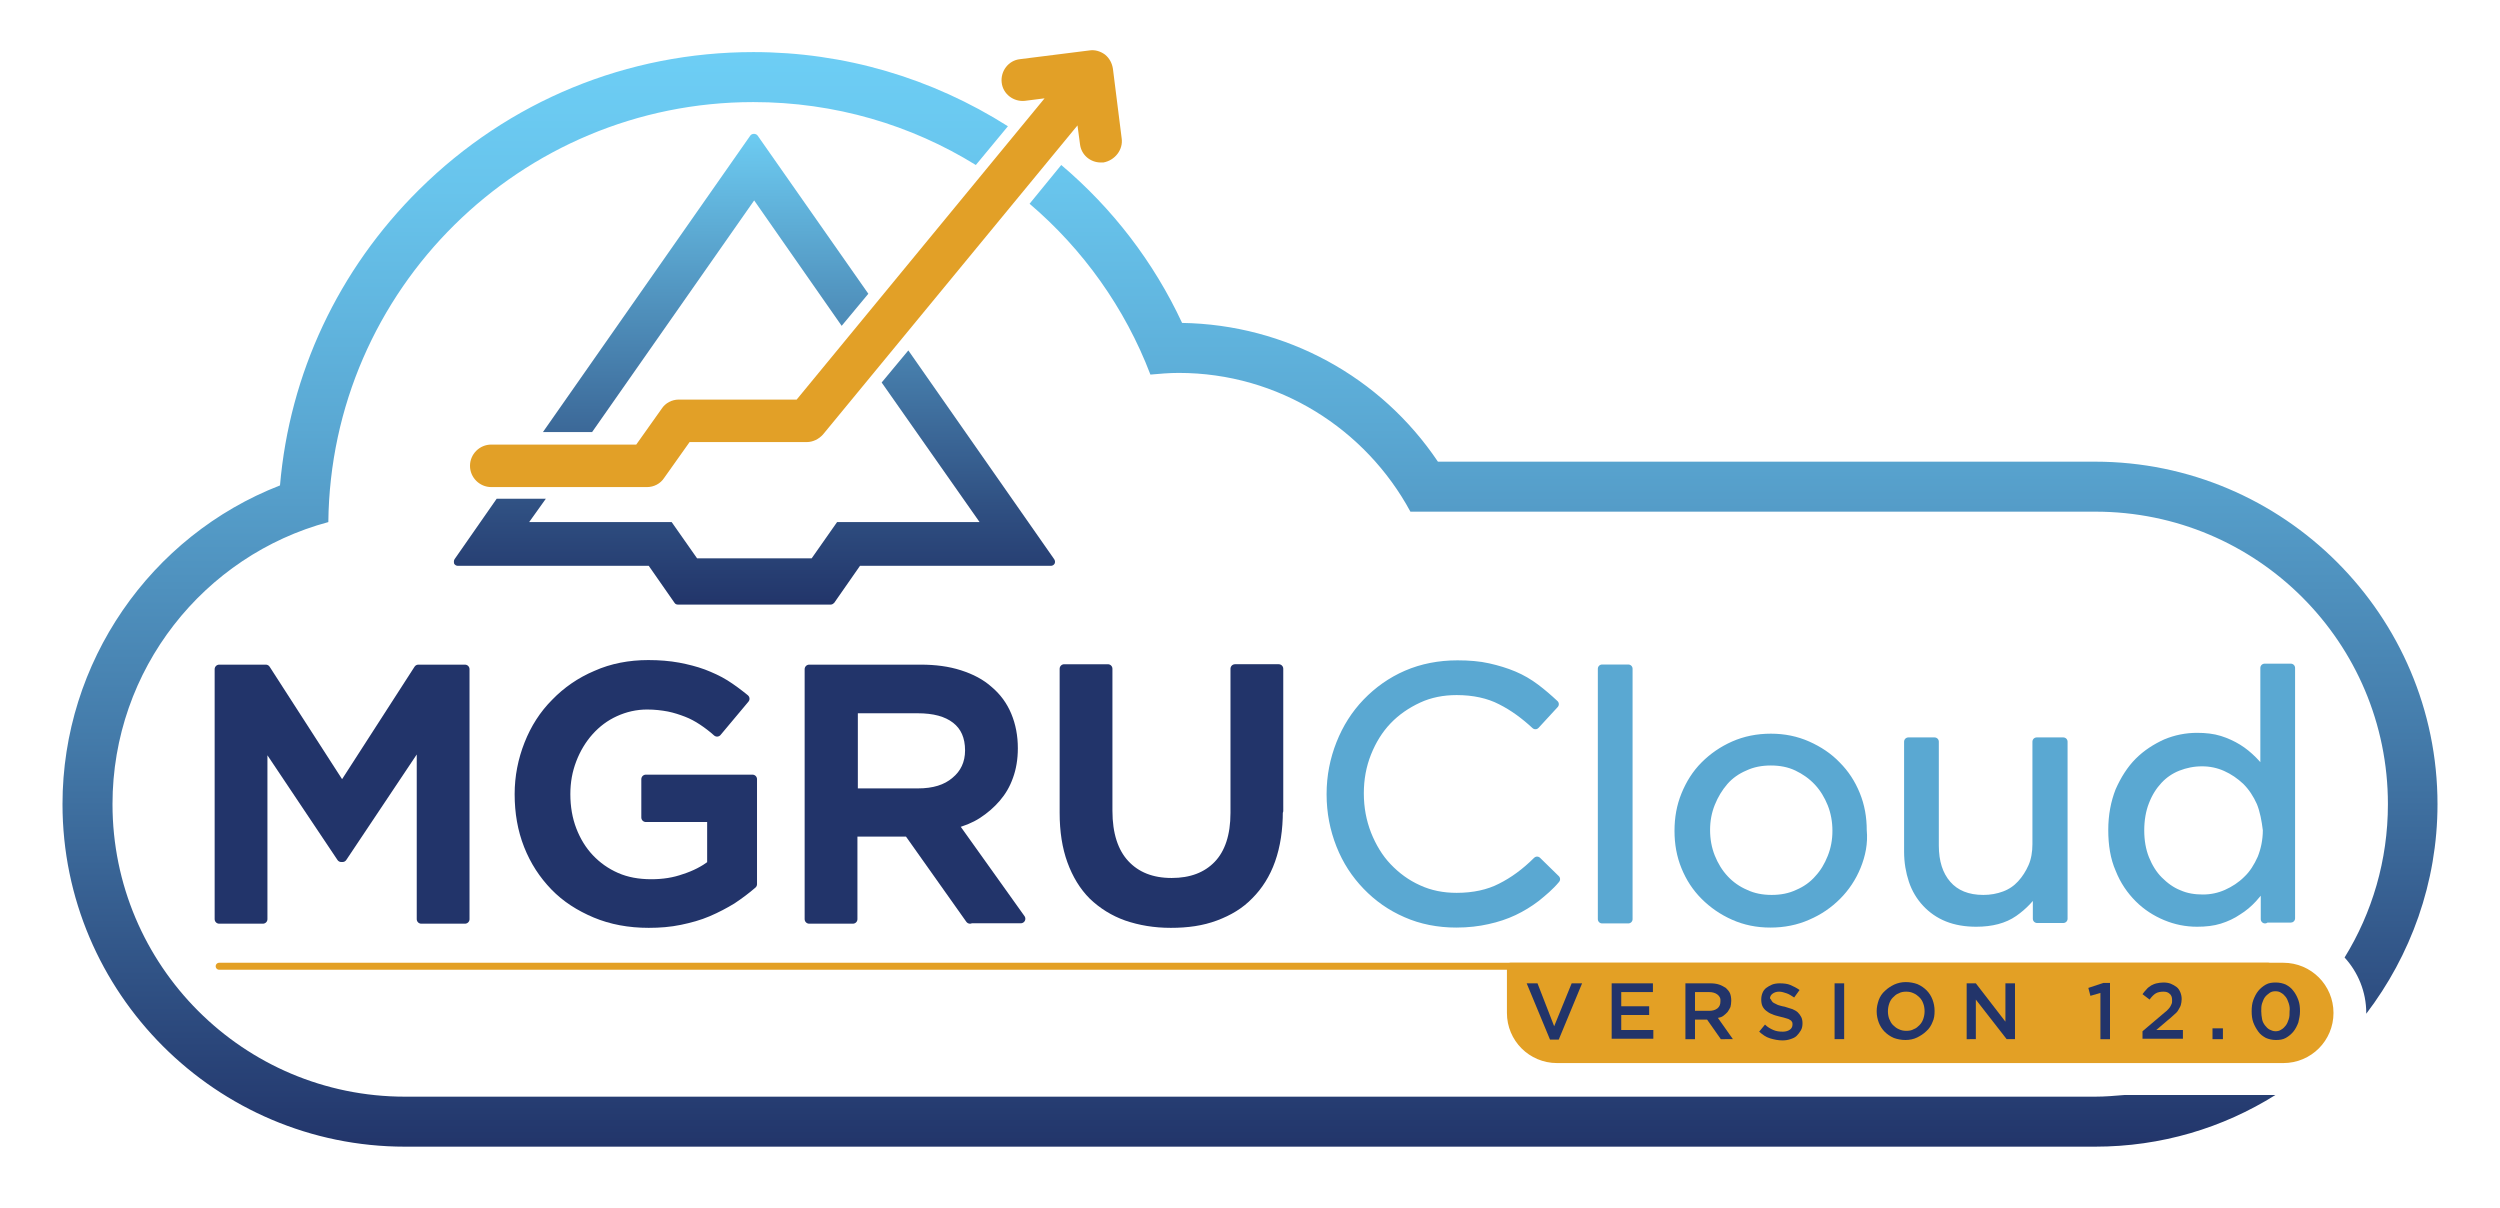 <?xml version="1.0" encoding="UTF-8"?>
<svg xmlns="http://www.w3.org/2000/svg" xmlns:xlink="http://www.w3.org/1999/xlink" version="1.0" id="Layer_1" x="0px" y="0px" viewBox="0 0 600 290" style="enable-background:new 0 0 600 290;" xml:space="preserve">
<style type="text/css">
	.st0{fill:url(#SVGID_1_);}
	.st1{fill:#E3A025;stroke:#E3A025;stroke-width:1.675;stroke-linecap:round;stroke-linejoin:round;stroke-miterlimit:10;}
	.st2{fill:#22346A;}
	.st3{fill:#22346A;stroke:#22346A;stroke-width:2.168;stroke-linecap:round;stroke-linejoin:round;stroke-miterlimit:10;}
	.st4{fill:#5AA8D2;stroke:#5AA8D2;stroke-width:2.036;stroke-linecap:round;stroke-linejoin:round;stroke-miterlimit:10;}
	.st5{fill:none;stroke:#E3A025;stroke-width:1.675;stroke-linecap:round;stroke-linejoin:round;stroke-miterlimit:10;}
	.st6{fill:url(#SVGID_00000067924199743873163410000000386864365445859255_);}
	.st7{fill:#E2A027;}
</style>
<linearGradient id="SVGID_1_" gradientUnits="userSpaceOnUse" x1="300" y1="12.423" x2="300" y2="275.167">
	<stop offset="0" style="stop-color:#6DCEF5"></stop>
	<stop offset="0.126" style="stop-color:#68C4EC"></stop>
	<stop offset="0.343" style="stop-color:#5AA8D3"></stop>
	<stop offset="0.625" style="stop-color:#447BAA"></stop>
	<stop offset="0.957" style="stop-color:#263D72"></stop>
	<stop offset="1" style="stop-color:#22356A"></stop>
</linearGradient>
<path class="st0" d="M585,193c0-45.3-36.9-82.2-82.2-82.2H345.1c-13.7-20.4-36.5-32.9-61.4-33.3C276.9,62.9,267,50,254.7,39.6  l-7.6,9.3c12.8,10.9,22.9,25,29,41c2.2-0.2,4.5-0.4,6.8-0.4c24,0,44.9,13.5,55.6,33.3h164.4c38.8,0,70.2,31.4,70.2,70.2v0  c0,13.5-3.8,26.1-10.4,36.8c3.2,3.5,5.2,8.2,5.2,13.3c0,0.1,0,0.1,0,0.2C578.5,229.4,585,211.9,585,193z M502.8,263.2H97.2  C58.4,263.2,27,231.7,27,193v0c0-32.4,22-59.7,51.8-67.7c0.6-55.8,46.1-100.8,102-100.8c19.6,0,37.9,5.5,53.4,15.1l7.7-9.3  c-18.3-11.6-39.3-17.8-61.1-17.8c-30.2,0-58.7,11.7-80.2,33c-19.4,19.2-31.1,44.2-33.4,71C36.1,128.6,15,158.9,15,193  c0,45.3,36.9,82.2,82.2,82.2h405.6c15.9,0,30.7-4.5,43.3-12.4h-36.2C507.5,263,505.2,263.2,502.8,263.2z"></path>
<path class="st1" d="M548,254.3H373.7c-6.2,0-11.2-5-11.2-11.2v-11.2H548c6.2,0,11.2,5,11.2,11.2v0  C559.2,249.3,554.2,254.3,548,254.3z"></path>
<g>
	<path class="st2" d="M377.2,236h2.5l-5.6,13.5h-2.1l-5.6-13.5h2.6l4,10.3L377.2,236z"></path>
	<path class="st2" d="M396.7,238.1h-7.6v3.4h6.7v2.1h-6.7v3.6h7.7v2.1h-10V236h9.9V238.1z"></path>
	<path class="st2" d="M413,249.4l-3.3-4.7h-2.9v4.7h-2.3V236h6c0.8,0,1.5,0.1,2.1,0.3s1.1,0.5,1.6,0.8c0.4,0.4,0.8,0.8,1,1.3   c0.2,0.5,0.3,1.1,0.3,1.8c0,0.6-0.1,1.1-0.2,1.5c-0.2,0.4-0.4,0.8-0.7,1.2c-0.3,0.3-0.6,0.6-1,0.9s-0.8,0.4-1.3,0.5l3.6,5.1H413z    M412.2,238.7c-0.5-0.4-1.2-0.6-2-0.6h-3.4v4.5h3.4c0.8,0,1.5-0.2,2-0.6c0.5-0.4,0.7-1,0.7-1.6C413,239.6,412.7,239.1,412.2,238.7z   "></path>
	<path class="st2" d="M425.2,240.2c0.1,0.2,0.3,0.4,0.5,0.5s0.6,0.3,1,0.5c0.4,0.1,0.9,0.3,1.6,0.4c0.7,0.2,1.3,0.4,1.9,0.6   c0.5,0.2,1,0.5,1.3,0.8s0.6,0.7,0.8,1.1c0.2,0.4,0.3,0.9,0.3,1.5c0,0.6-0.1,1.2-0.4,1.7s-0.6,0.9-1,1.3s-0.9,0.6-1.5,0.8   s-1.2,0.3-1.9,0.3c-1,0-2-0.2-3-0.5s-1.8-0.9-2.6-1.6l1.4-1.7c0.6,0.6,1.3,1,2,1.3c0.7,0.3,1.4,0.4,2.3,0.4c0.7,0,1.3-0.2,1.7-0.5   c0.4-0.3,0.6-0.7,0.6-1.2c0-0.2,0-0.5-0.1-0.6c-0.1-0.2-0.2-0.4-0.5-0.5c-0.2-0.2-0.5-0.3-0.9-0.4c-0.4-0.1-0.9-0.3-1.5-0.4   c-0.7-0.2-1.3-0.3-1.9-0.6c-0.6-0.2-1-0.5-1.4-0.8c-0.4-0.3-0.7-0.7-0.9-1.1s-0.3-1-0.3-1.6c0-0.6,0.1-1.1,0.3-1.6   c0.2-0.5,0.5-0.9,0.9-1.2s0.9-0.6,1.4-0.8s1.2-0.3,1.8-0.3c1,0,1.9,0.1,2.6,0.4s1.5,0.7,2.2,1.2l-1.3,1.8c-0.6-0.4-1.2-0.8-1.8-1   c-0.6-0.2-1.2-0.4-1.8-0.4c-0.7,0-1.2,0.2-1.6,0.5c-0.4,0.3-0.6,0.7-0.6,1.1C425,239.8,425.1,240,425.2,240.2z"></path>
	<path class="st2" d="M442.6,236v13.4h-2.3V236H442.6z"></path>
	<path class="st2" d="M463.8,245.3c-0.3,0.8-0.8,1.6-1.5,2.2c-0.6,0.6-1.4,1.1-2.2,1.5s-1.8,0.6-2.8,0.6c-1,0-2-0.2-2.8-0.5   c-0.9-0.4-1.6-0.9-2.2-1.5c-0.6-0.6-1.1-1.4-1.4-2.2c-0.3-0.8-0.5-1.7-0.5-2.7s0.2-1.8,0.5-2.7c0.3-0.8,0.8-1.6,1.5-2.2   c0.6-0.6,1.4-1.1,2.2-1.5c0.9-0.4,1.8-0.6,2.8-0.6s2,0.2,2.8,0.5c0.9,0.4,1.6,0.9,2.2,1.5c0.6,0.6,1.1,1.4,1.4,2.2s0.5,1.7,0.5,2.7   S464.2,244.5,463.8,245.3z M461.6,240.9c-0.2-0.6-0.5-1.1-0.9-1.5s-0.9-0.8-1.4-1c-0.6-0.3-1.2-0.4-1.8-0.4c-0.7,0-1.3,0.1-1.8,0.4   c-0.6,0.2-1,0.6-1.4,1c-0.4,0.4-0.7,0.9-0.9,1.5c-0.2,0.6-0.3,1.2-0.3,1.8c0,0.6,0.1,1.3,0.3,1.8s0.5,1.1,0.9,1.5   c0.4,0.4,0.9,0.8,1.4,1c0.6,0.3,1.2,0.4,1.8,0.4c0.7,0,1.3-0.1,1.8-0.4c0.6-0.2,1-0.6,1.4-1c0.4-0.4,0.7-0.9,0.9-1.5   c0.2-0.6,0.3-1.2,0.3-1.8C461.9,242.1,461.8,241.4,461.6,240.9z"></path>
	<path class="st2" d="M481.3,236h2.3v13.4h-2l-7.4-9.5v9.5H472V236h2.2l7.1,9.2V236z"></path>
	<path class="st2" d="M504.8,235.9h1.6v13.5h-2.3v-11.1l-2.4,0.7l-0.5-1.9L504.8,235.9z"></path>
	<path class="st2" d="M517.4,238.4c-0.5,0.3-1,0.8-1.5,1.5l-1.7-1.3c0.3-0.4,0.6-0.8,1-1.2c0.3-0.4,0.7-0.6,1.1-0.9   c0.4-0.2,0.8-0.4,1.3-0.5c0.5-0.1,1-0.2,1.6-0.2c0.7,0,1.3,0.1,1.8,0.3c0.5,0.2,1,0.5,1.4,0.8s0.7,0.8,0.9,1.3   c0.2,0.5,0.3,1,0.3,1.6c0,0.5-0.1,1-0.2,1.4c-0.1,0.4-0.4,0.8-0.6,1.2s-0.6,0.8-1.1,1.2c-0.4,0.4-1,0.9-1.5,1.3l-2.7,2.3h6.4v2.1   h-9.7v-1.8l4.6-3.9c0.5-0.4,0.8-0.7,1.2-1c0.3-0.3,0.6-0.6,0.8-0.9c0.2-0.3,0.3-0.6,0.4-0.8s0.1-0.6,0.1-0.9c0-0.7-0.2-1.2-0.6-1.5   c-0.4-0.4-0.9-0.5-1.5-0.5S517.9,238.1,517.4,238.4z"></path>
	<path class="st2" d="M531,249.4v-2.6h2.5v2.6H531z"></path>
	<path class="st2" d="M551.6,245.4c-0.3,0.8-0.7,1.6-1.2,2.2c-0.5,0.6-1.1,1.1-1.8,1.5s-1.5,0.5-2.4,0.5c-0.9,0-1.7-0.2-2.4-0.5   c-0.7-0.4-1.3-0.8-1.8-1.5s-0.9-1.4-1.2-2.2c-0.3-0.8-0.4-1.7-0.4-2.7s0.1-1.9,0.4-2.7c0.3-0.8,0.7-1.6,1.2-2.2s1.1-1.1,1.8-1.5   c0.7-0.4,1.5-0.5,2.4-0.5s1.7,0.2,2.4,0.5c0.7,0.4,1.3,0.8,1.8,1.5c0.5,0.6,0.9,1.4,1.2,2.2s0.4,1.7,0.4,2.7   S551.8,244.5,551.6,245.4z M549.3,240.8c-0.2-0.6-0.4-1.1-0.7-1.5c-0.3-0.4-0.7-0.8-1.1-1c-0.4-0.3-0.9-0.4-1.4-0.4   c-0.5,0-1,0.1-1.4,0.4s-0.8,0.6-1.1,1c-0.3,0.4-0.5,0.9-0.7,1.5s-0.2,1.2-0.2,1.9c0,0.7,0.1,1.3,0.2,1.9s0.4,1.1,0.7,1.5   c0.3,0.4,0.7,0.8,1.1,1c0.4,0.2,0.9,0.4,1.4,0.4c0.5,0,1-0.1,1.4-0.4c0.4-0.2,0.8-0.6,1.1-1c0.3-0.4,0.5-0.9,0.7-1.5   c0.2-0.6,0.2-1.2,0.2-1.9C549.6,242.1,549.5,241.4,549.3,240.8z"></path>
</g>
<g>
	<g>
		<g>
			<path class="st3" d="M82.2,205.8h-0.3l-18.8-28.1v42.9H52.6v-60h11.2l18.3,28.4l18.3-28.4h11.2v60h-10.5v-43.1L82.2,205.8z"></path>
			<path class="st3" d="M175.7,215.9c-1.8,1.1-3.7,2.1-5.8,3c-2.1,0.9-4.3,1.5-6.7,2c-2.4,0.5-4.9,0.7-7.5,0.7     c-4.7,0-9-0.8-12.8-2.4c-3.8-1.6-7.1-3.7-9.8-6.5c-2.7-2.8-4.8-6-6.3-9.8s-2.2-7.9-2.2-12.3c0-4.2,0.8-8.2,2.3-12     c1.5-3.8,3.6-7.1,6.4-9.9c2.7-2.8,6-5.1,9.8-6.7c3.8-1.7,8-2.5,12.5-2.5c2.6,0,5,0.2,7.2,0.6c2.1,0.4,4.1,0.9,6,1.6     c1.8,0.7,3.6,1.5,5.2,2.5c1.6,1,3.2,2.2,4.8,3.5l-6.7,8c-1.1-1-2.3-1.9-3.5-2.7c-1.2-0.8-2.5-1.5-3.8-2c-1.3-0.5-2.8-1-4.3-1.3     c-1.6-0.3-3.3-0.5-5.2-0.5c-2.7,0-5.3,0.6-7.7,1.7c-2.4,1.1-4.4,2.6-6.2,4.6c-1.7,1.9-3.1,4.2-4.1,6.8c-1,2.6-1.5,5.3-1.5,8.3     c0,3.1,0.5,6,1.5,8.6c1,2.6,2.4,4.9,4.2,6.8c1.8,1.9,3.9,3.4,6.4,4.5c2.5,1.1,5.3,1.6,8.4,1.6c2.9,0,5.5-0.4,8-1.3     c2.5-0.8,4.6-1.9,6.5-3.3v-11.3H155V187h25.6v25.2C179.1,213.5,177.5,214.7,175.7,215.9z"></path>
			<path class="st3" d="M232.8,220.6L218,199.7h-13.3v20.9h-10.5v-60h26.8c3.4,0,6.5,0.4,9.3,1.3c2.8,0.9,5.1,2.1,7,3.8     c1.9,1.6,3.4,3.6,4.4,6c1,2.4,1.5,5,1.5,7.9c0,2.5-0.4,4.8-1.1,6.7c-0.7,2-1.7,3.7-3,5.2c-1.3,1.5-2.8,2.8-4.5,3.9     c-1.7,1.1-3.7,1.9-5.8,2.4l16.2,22.7H232.8z M229.4,172.6c-2.2-1.7-5.2-2.5-9.2-2.5h-15.4v20.2h15.5c3.8,0,6.8-0.9,9-2.8     c2.2-1.8,3.4-4.3,3.4-7.4C232.7,176.8,231.6,174.3,229.4,172.6z"></path>
			<path class="st3" d="M306.8,194.6c0,4.5-0.6,8.4-1.8,11.8c-1.2,3.4-3,6.2-5.2,8.4c-2.2,2.3-4.9,3.9-8.1,5.1s-6.7,1.7-10.7,1.7     c-3.9,0-7.4-0.6-10.6-1.7c-3.1-1.1-5.8-2.8-8.1-5c-2.2-2.2-3.9-5-5.1-8.3c-1.2-3.3-1.8-7.1-1.8-11.5v-34.6h10.5v34.1     c0,5.6,1.4,9.9,4.1,12.8c2.7,2.9,6.4,4.4,11.2,4.4c4.7,0,8.4-1.4,11.1-4.2c2.7-2.8,4.1-7,4.1-12.5v-34.6h10.5V194.6z"></path>
			<path class="st4" d="M368.7,215.4c-1.7,1.3-3.5,2.4-5.4,3.3c-1.9,0.9-4,1.6-6.3,2.1c-2.2,0.5-4.7,0.8-7.5,0.8     c-4.3,0-8.4-0.8-12-2.4c-3.7-1.6-6.8-3.8-9.5-6.6c-2.7-2.8-4.8-6-6.3-9.8c-1.5-3.8-2.3-7.8-2.3-12.2c0-4.3,0.8-8.3,2.3-12.1     c1.5-3.8,3.6-7.1,6.3-9.9c2.7-2.8,5.9-5.1,9.6-6.7c3.7-1.6,7.8-2.4,12.2-2.4c2.7,0,5.2,0.2,7.4,0.7c2.2,0.5,4.2,1.1,6.1,1.9     c1.9,0.8,3.6,1.8,5.2,3c1.6,1.2,3.1,2.5,4.6,3.9l-4.6,5c-2.6-2.4-5.3-4.4-8.3-5.9c-2.9-1.5-6.5-2.3-10.6-2.3     c-3.3,0-6.4,0.6-9.2,1.9s-5.3,3-7.4,5.2c-2.1,2.2-3.7,4.8-4.9,7.8c-1.2,3-1.8,6.2-1.8,9.7c0,3.5,0.6,6.7,1.8,9.8     c1.2,3,2.8,5.7,4.9,7.9c2.1,2.2,4.5,4,7.4,5.3c2.8,1.3,5.9,1.9,9.2,1.9c4.1,0,7.7-0.8,10.6-2.3c3-1.5,5.9-3.6,8.7-6.4l4.5,4.4     C372,212.7,370.3,214.1,368.7,215.4z"></path>
			<path class="st4" d="M384.5,220.6v-60.1h6.3v60.1H384.5z"></path>
			<path class="st4" d="M445.6,207.9c-1.1,2.7-2.7,5.1-4.7,7.1c-2,2-4.3,3.6-7.1,4.8c-2.7,1.2-5.7,1.8-8.9,1.8     c-3.2,0-6.1-0.6-8.8-1.8c-2.7-1.2-5-2.8-7-4.8c-2-2-3.5-4.3-4.6-7c-1.1-2.7-1.6-5.5-1.6-8.6s0.5-5.9,1.6-8.6     c1.1-2.7,2.6-5.1,4.6-7.1c2-2,4.3-3.6,7-4.8c2.7-1.2,5.7-1.8,8.9-1.8c3.2,0,6.1,0.6,8.8,1.8c2.7,1.2,5.1,2.8,7,4.8     c2,2,3.5,4.3,4.6,7c1.1,2.7,1.6,5.5,1.6,8.6C447.3,202.3,446.7,205.2,445.6,207.9z M439.6,192.9c-0.8-2-1.9-3.8-3.3-5.3     c-1.4-1.5-3.1-2.7-5-3.6c-1.9-0.9-4-1.3-6.3-1.3c-2.3,0-4.4,0.4-6.3,1.3c-1.9,0.8-3.6,2-4.9,3.5c-1.3,1.5-2.4,3.3-3.2,5.3     c-0.8,2-1.2,4.1-1.2,6.4c0,2.3,0.4,4.5,1.2,6.5c0.8,2,1.9,3.8,3.3,5.3c1.4,1.5,3.1,2.7,5,3.5c1.9,0.9,4,1.3,6.3,1.3     c2.3,0,4.4-0.4,6.3-1.3c1.9-0.8,3.6-2,4.9-3.5c1.4-1.5,2.4-3.2,3.2-5.2c0.8-2,1.2-4.1,1.2-6.4     C440.8,197.1,440.4,194.9,439.6,192.9z"></path>
			<path class="st4" d="M488.9,178h6.3v42.5h-6.3v-7.4c-1.4,2.3-3.3,4.3-5.6,5.9c-2.3,1.6-5.3,2.4-9,2.4c-2.6,0-4.9-0.4-6.9-1.2     c-2-0.8-3.7-2-5.1-3.5c-1.4-1.5-2.5-3.3-3.2-5.4c-0.7-2.1-1.1-4.4-1.1-6.9V178h6.3v24.9c0,4,1,7.1,3,9.4c2,2.3,4.9,3.5,8.7,3.5     c1.8,0,3.5-0.3,5.1-0.9c1.6-0.6,2.9-1.5,4-2.7c1.1-1.2,2-2.6,2.7-4.2c0.7-1.6,1-3.5,1-5.4V178z"></path>
			<path class="st4" d="M543.6,220.6V212c-0.9,1.3-1.9,2.5-2.9,3.6c-1.1,1.2-2.3,2.2-3.6,3c-1.3,0.9-2.8,1.6-4.4,2.1     c-1.6,0.5-3.4,0.7-5.4,0.7c-2.6,0-5.1-0.5-7.5-1.5c-2.4-1-4.6-2.4-6.5-4.3c-1.9-1.9-3.5-4.2-4.6-7c-1.2-2.7-1.7-5.9-1.7-9.4     c0-3.5,0.6-6.6,1.7-9.4c1.2-2.7,2.7-5.1,4.6-7c1.9-1.9,4.1-3.3,6.5-4.4c2.4-1,4.9-1.5,7.5-1.5c2,0,3.8,0.2,5.4,0.7     c1.6,0.5,3.1,1.2,4.4,2c1.3,0.8,2.5,1.8,3.6,2.9c1.1,1.1,2,2.2,2.8,3.5v-25.7h6.3v60.1H543.6z M542.6,192.6c-0.9-2-2-3.7-3.5-5.2     c-1.5-1.4-3.1-2.5-4.9-3.3c-1.8-0.8-3.7-1.2-5.7-1.2c-2.1,0-4,0.4-5.8,1.1c-1.8,0.7-3.4,1.8-4.7,3.2c-1.3,1.4-2.4,3.1-3.2,5.2     c-0.8,2-1.2,4.4-1.2,6.9c0,2.5,0.4,4.8,1.2,6.8c0.8,2,1.9,3.8,3.3,5.2c1.4,1.4,3,2.6,4.8,3.3c1.8,0.8,3.7,1.1,5.8,1.1     c2,0,3.9-0.4,5.7-1.2c1.8-0.8,3.5-1.9,4.9-3.3c1.5-1.4,2.6-3.2,3.5-5.2c0.8-2,1.3-4.3,1.3-6.8     C543.8,196.8,543.4,194.6,542.6,192.6z"></path>
		</g>
	</g>
</g>
<line class="st5" x1="52.6" y1="231.9" x2="544.4" y2="231.9"></line>
<g>
	
		<linearGradient id="SVGID_00000020386865757297786880000016702619818761473962_" gradientUnits="userSpaceOnUse" x1="180.984" y1="32.04" x2="180.984" y2="145.151">
		<stop offset="0" style="stop-color:#6DCCF2"></stop>
		<stop offset="0.326" style="stop-color:#5397C2"></stop>
		<stop offset="0.785" style="stop-color:#305183"></stop>
		<stop offset="1" style="stop-color:#22356A"></stop>
	</linearGradient>
	<path style="fill:url(#SVGID_00000020386865757297786880000016702619818761473962_);" d="M181,48.1l21,30.1l6.4-7.7l-26.6-38   c-0.4-0.5-1.3-0.5-1.7,0l-49.8,71.2h11.8L181,48.1z M253,134.2L218,84.1l-6.4,7.7l23.5,33.5h-34.2l-6.1,8.7h-27.5l-6.1-8.7h-34.2   l4-5.6h-11.8l-10.1,14.5c-0.2,0.3-0.2,0.7-0.1,1.1c0.2,0.3,0.5,0.5,0.9,0.5h45.8l6.2,8.9c0.2,0.3,0.5,0.4,0.8,0.4h36.7   c0.3,0,0.6-0.2,0.8-0.4l6.2-8.9h45.8c0.4,0,0.7-0.2,0.9-0.5C253.3,134.9,253.2,134.5,253,134.2z"></path>
	<path class="st7" d="M269.2,33.2l-2.1-16.7c-0.2-1.3-0.8-2.5-1.9-3.4c-1.1-0.8-2.4-1.2-3.7-1l-16.7,2.1c-2.8,0.3-4.7,2.9-4.4,5.6   c0.3,2.8,2.9,4.7,5.6,4.4l4.7-0.6l-59.5,72.3h-28.3c-1.6,0-3.2,0.8-4.1,2.2l-6.1,8.6h-34.8c-2.8,0-5.1,2.3-5.1,5.1   c0,2.8,2.3,5.1,5.1,5.1h37.4c1.6,0,3.2-0.8,4.1-2.2l6.1-8.6h28.1c1.5,0,2.9-0.7,3.9-1.8l61.1-74.2l0.6,4.5c0.3,2.6,2.5,4.4,5,4.4   c0.2,0,0.4,0,0.6,0C267.6,38.5,269.6,35.9,269.2,33.2z"></path>
</g>
</svg>
